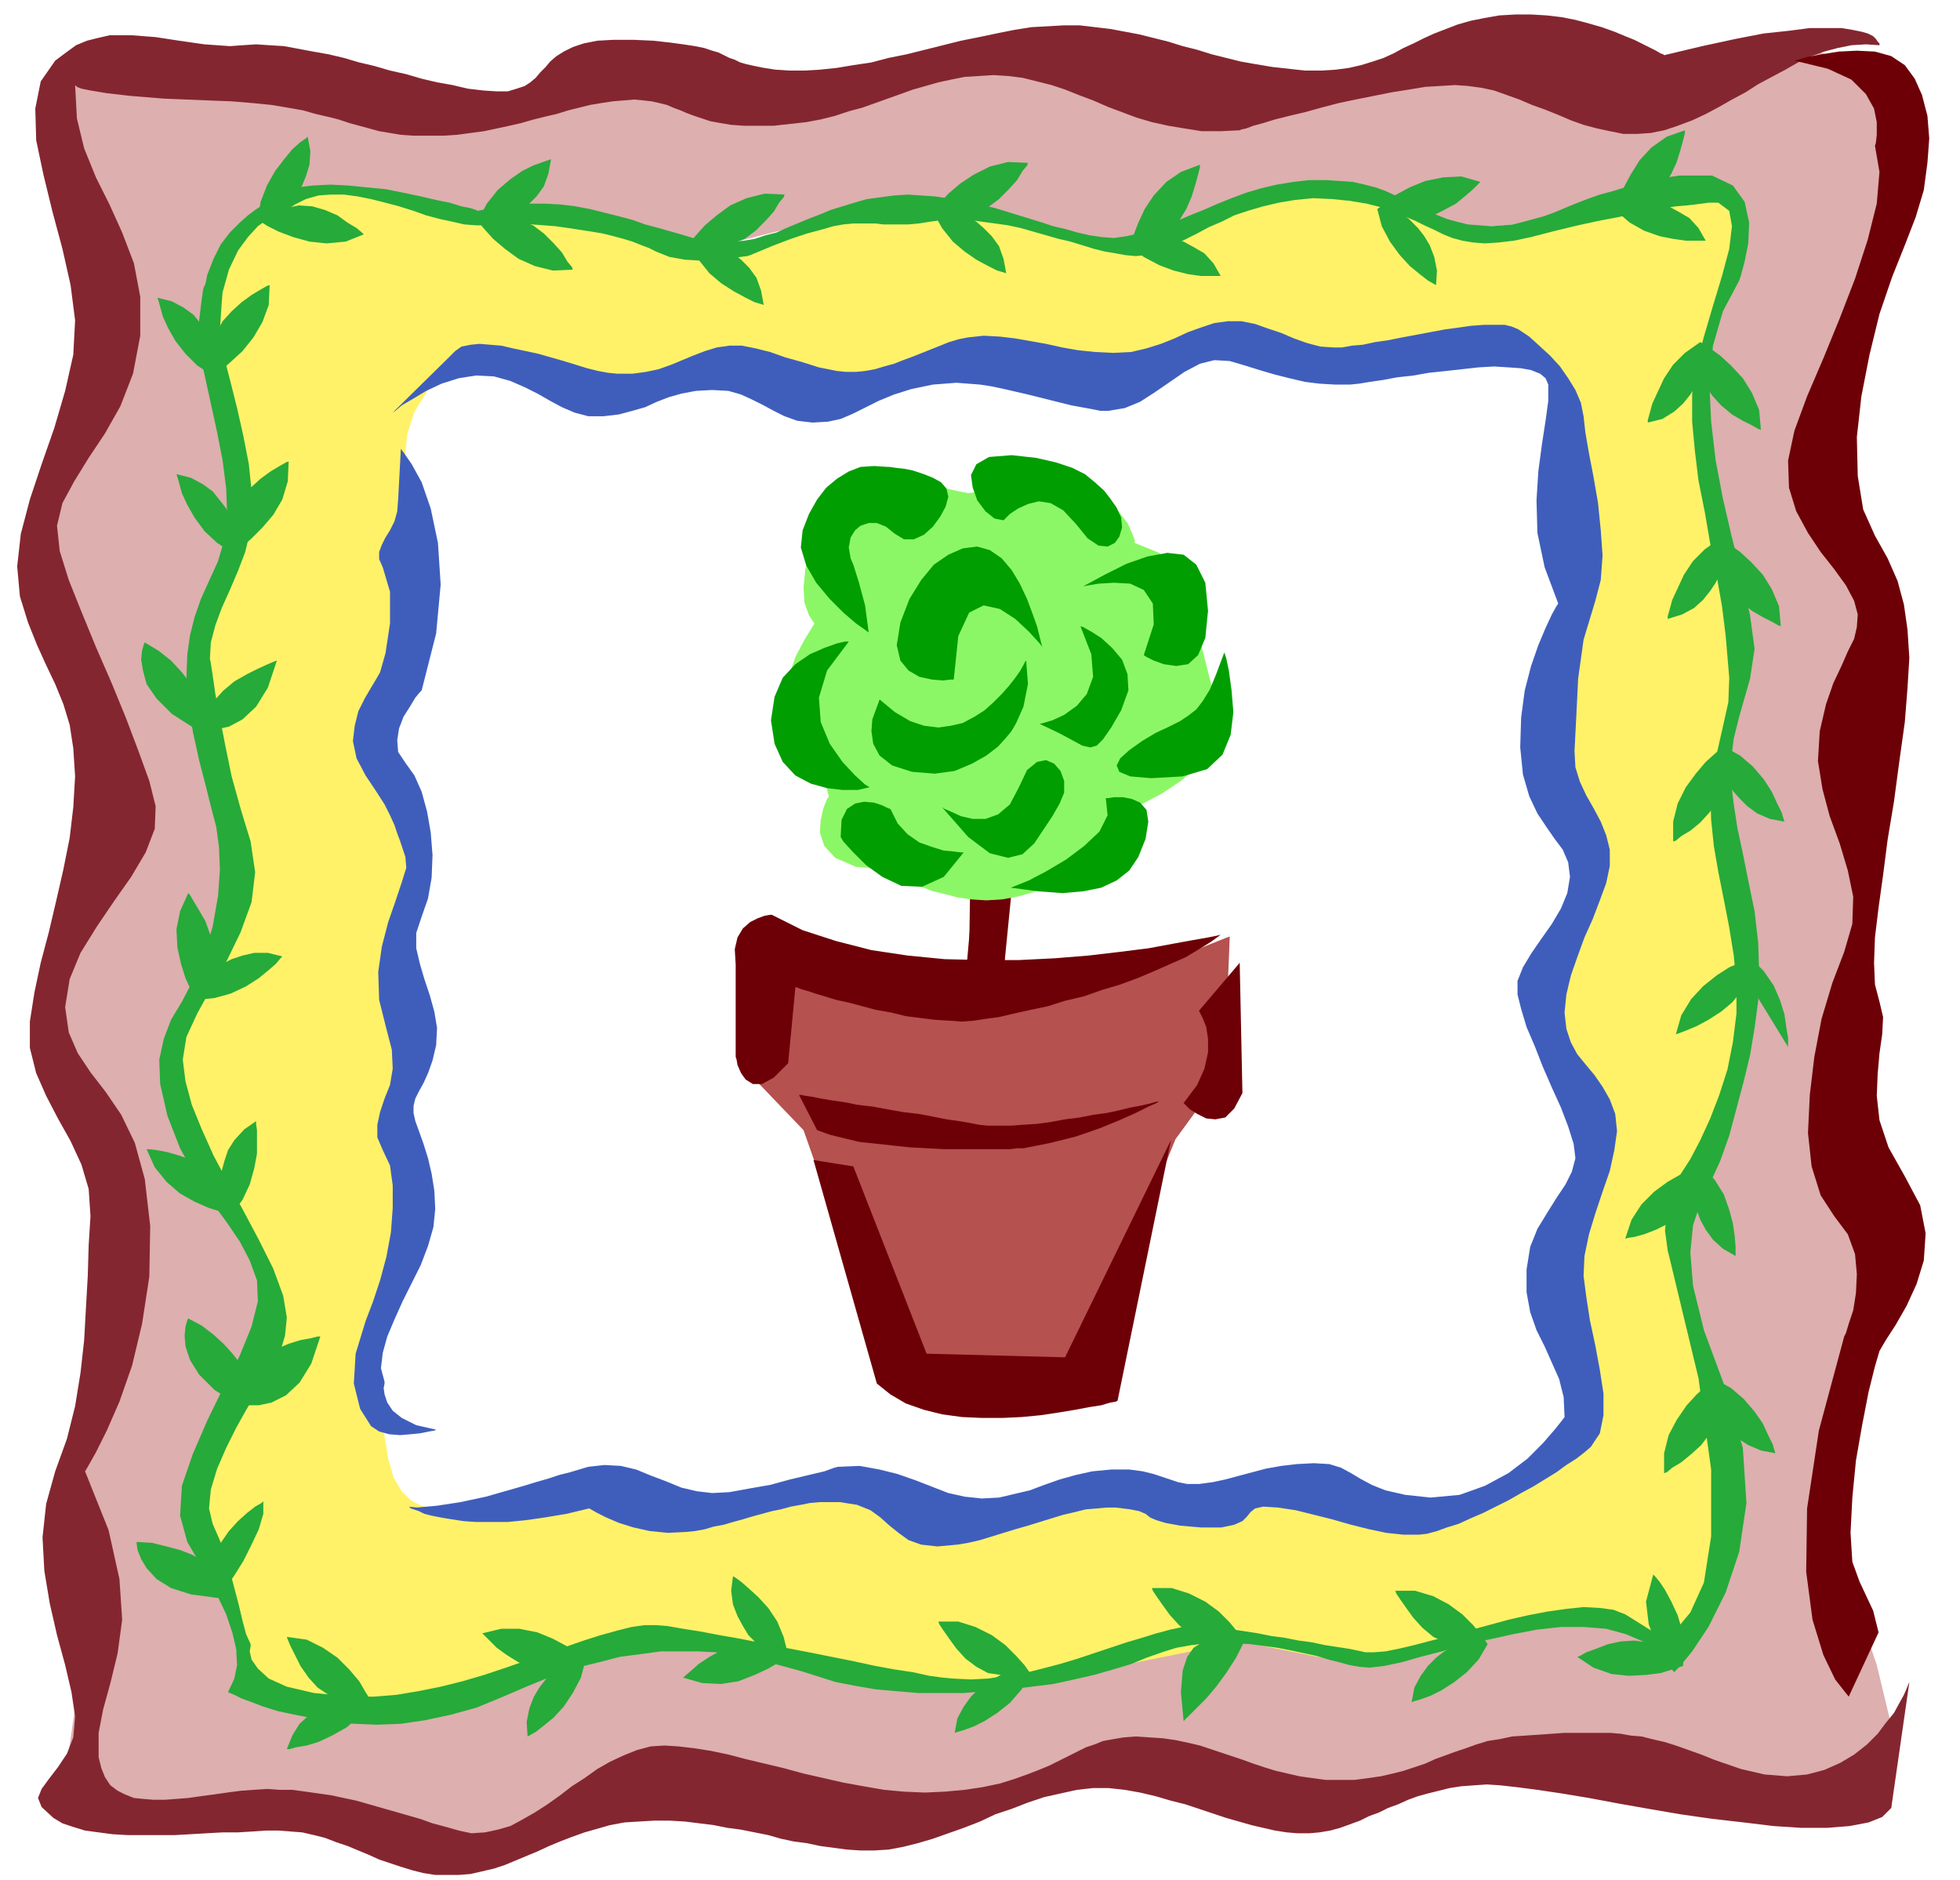 <svg xmlns="http://www.w3.org/2000/svg" width="2.166in" height="2.078in" fill-rule="evenodd" stroke-linecap="round" preserveAspectRatio="none" viewBox="0 0 2166 2078"><style>.pen1{stroke:none}.brush2{fill:#6d0007}.brush9{fill:#3f5ebc}.brush10{fill:#26aa3a}</style><path d="m1068 1070 42-5 8-81-43 8-7 78z" class="pen1 brush2"/><path d="m830 1050-11 127 69 72 92 262 215 4 104-256 54-74 6-150-3 1-10 4-15 6-20 8-26 8-29 8-33 9-37 7-40 6-41 4-44 2-45-1-47-5-46-9-47-14-46-19z" class="pen1" style="fill:#b5514f"/><path d="m903 1249-20-39h2l5 1 7 1 10 2 12 2 14 2 15 3 17 2 16 3 17 3 17 2 16 3 15 3 14 2 12 2 10 2 10 1h25l14-1 15-1 15-2 16-3 16-2 15-3 15-2 14-3 12-3 11-2 9-2 7-2 5-1-3 2-9 4-14 7-18 8-22 9-26 9-28 7-30 6h-7l-8 1h-72l-19-1-19-1-19-2-18-2-19-2-17-4-16-4-14-5zm168-196 39 12 8-282-43 8-4 262z" class="pen1 brush2"/><path d="m938 551-19 17-14 20-9 21-6 20-2 20 1 17 5 14 6 9-3 5-8 13-10 19-8 23-4 25 2 26 12 23 25 20 10 37-2 3-4 10-3 13-1 14 5 15 12 13 23 10 35 3 1 1 4 2 5 3 8 4 9 5 10 4 13 5 13 3 15 4 15 2 16 1 17-1 17-3 18-5 17-8 18-10 3-2 8-4 12-7 13-10 13-11 11-12 7-13 2-14 5-2 14-6 19-10 21-14 20-17 15-21 7-24-4-27-21-83 1-3v-19l-3-15-7-15-13-15-19-13-27-11v-3l-3-8-5-11-10-13-16-12-23-10-32-7-41-1-16 1-11 2-8 3-6 2-6 1-7 1-10-2-14-3h-30l-18 1-19 1-17 2-15 3-9 4z" class="pen1" style="fill:#8cf766"/><path d="m899 1282 44 7 81 207 153 4 117-240-59 288-2 1-6 1-10 3-13 2-16 3-18 3-20 3-21 2-21 1h-23l-22-1-22-3-20-5-20-7-17-10-15-12-70-247zm-86-114 1 3 1 6 4 9 5 7 8 5h10l13-7 16-16 8-84h1l5 2 7 2 9 3 10 3 13 4 14 3 15 4 15 4 17 3 16 4 16 2 16 2 16 1 14 1 13-1 13-2 15-2 17-4 18-4 19-4 19-6 21-5 20-7 20-6 19-7 19-8 18-8 16-7 15-9 13-8 11-8-4 1-10 2-17 3-22 4-27 5-32 4-34 4-37 3-40 2h-40l-42-1-41-4-40-6-39-10-37-12-34-17h-2l-6 1-8 3-8 4-8 7-6 10-3 13 1 17v102zm495 51 2 2 5 5 8 5 10 5 10 1 11-2 10-10 9-17-3-144-45 53 1 2 3 6 4 10 2 13v15l-4 18-8 18-15 20z" class="pen1 brush2"/><path d="m929 925 3 5 10 11 15 15 18 13 21 10 23 1 24-11 22-27h-3l-8-1-11-1-13-4-14-5-13-9-11-12-8-16-3-1-6-3-9-3-11-1-10 2-9 6-6 12-1 19zm32-55-5-3-11-10-14-15-14-20-10-24-2-27 9-30 24-32h-4l-9 2-14 5-16 7-16 11-14 15-9 21-4 26 4 26 9 20 14 15 17 9 18 5 17 2h17l13-3zm392-149 2 6 3 14 3 22 2 24-3 25-9 22-17 16-27 8-35 2-23-2-12-5-3-7 4-8 10-9 14-10 15-9 15-7 12-6 9-6 9-7 7-9 8-13 7-17 9-24zm-393-22-4-3-10-7-14-12-15-15-15-18-11-19-6-20 2-19 7-18 9-16 10-13 12-10 13-8 13-5 15-1 15 1h2l7 1 9 1 10 2 12 4 10 4 9 5 6 7 2 9-3 11-6 11-8 11-10 9-11 5h-11l-10-6-10-8-10-4h-9l-9 3-6 5-5 8-2 11 2 12 3 7 6 19 7 26 4 30zm149-124 2-2 5-5 9-6 11-5 12-3 13 2 14 8 14 15 13 16 12 8 10 1 8-4 5-7 3-10-1-11-5-11-7-10-7-9-10-9-11-9-14-7-18-6-22-5-27-3-25 2-14 8-6 12 2 14 5 14 9 12 10 8 10 2zm88 73 5-1 12-2 17-1 18 1 15 7 10 15 1 23-11 34 3 2 8 4 11 4 14 2 13-2 11-10 8-19 3-30-3-31-10-20-14-11-18-2-22 4-23 8-24 12-24 13zm-80 333 5-2 15-6 19-10 22-13 20-15 17-16 9-18-2-19h3l6-1h10l10 2 9 4 7 8 2 13-3 19-8 20-10 15-14 11-17 8-20 4-23 2-27-2-30-4zm-76-89 3 2 7 3 11 5 13 3h14l14-5 13-11 10-19 9-19 11-9 10-2 9 4 7 8 4 11v13l-5 12-8 14-10 15-10 15-13 12-16 4-20-5-24-18-29-33zm108-92 4-1 10-3 13-6 14-10 11-13 7-19-2-25-12-31 3 1 9 5 11 7 12 11 11 13 6 16 1 18-8 22-11 19-9 13-7 7-7 2-9-2-11-6-15-8-21-10zm-95-49h-3l-9 1-12-1-14-3-12-7-9-11-4-17 4-25 10-26 13-21 14-17 16-11 16-7 16-2 14 4 13 9 11 13 9 15 8 17 6 16 5 14 3 12 2 8 1 3-4-5-11-12-15-14-17-11-18-4-16 8-12 26-5 48zm65 55 4-7 8-18 5-25-2-26-1 1-2 4-4 7-5 7-7 9-8 9-9 9-10 9-11 7-13 7-13 3-14 2-16-2-15-5-17-10-17-14-1 3-3 8-4 11-1 13 2 14 7 13 14 11 22 7 25 2 22-3 19-8 16-9 13-10 9-10 5-6 2-3z" class="pen1" style="fill:#009e00"/><path d="m248 277 60-62 63-4 116 24h131l147 44 133-33 79-19 106 6 132 38 65-10 151-53 110 17 67 29 83-8 117-27 89-8 25 35-48 172 27 177 19 58 6 70-25 116 19 141 10 102-16 111-32 96-28 81 12 70 33 127 9 143-38 89-23 25-73-37-79 6-84 24-97 22-145-29-224 45-58 9-79-3-108-24-185-27-267 76-77 5-69-19-35-17-17-89-35-112 54-120 33-79-46-113-55-132-9-57 44-104 27-93-19-100-25-104 17-97 29-85-15-102-12-94 10-97L75 74 58 89l54 261-75 241 100 278-87 249 79 219-42 241 8 224-25 176 66 13 165 7 195 58 203-87 324 41 241-74 178 66 220-66 428 62 4-75-20-83-43-128 46-303-21-120v-219l-20-216 49-179-95-149 104-320-20-103-2-3-5-7-8-10-13-10-17-10-21-6-27-1-31 5-125 66-223-62-187 38-253-46-282 50-174-25-154 58-253-58-224-8 173 203z" class="pen1" style="fill:#ddafaf"/><path d="M61 67 45 90l-6 30 1 35 8 38 10 41 11 41 9 40 5 39-2 38-9 40-12 41-14 40-13 39-10 38-4 36 3 33 9 29 10 25 10 22 10 21 9 22 7 23 4 26 2 31-2 34-4 34-7 35-8 35-8 34-9 34-7 33-5 32v29l7 28 11 25 13 25 14 25 12 26 8 27 2 30-2 32-1 34-2 35-2 36-4 36-6 37-9 36-13 36-10 36-4 37 2 37 6 36 8 35 9 33 7 30 4 27-2 23-7 18-10 15-10 13-8 11-4 10 4 10 13 12 10 6 12 4 13 4 15 2 15 2 17 1h52l18-1 17-1 18-1h17l16-1 15-1h14l13 1 13 1 13 3 12 3 13 5 12 4 12 5 12 5 11 5 12 4 12 4 13 4 12 3 13 2h26l13-1 13-3 13-3 12-4 12-5 12-5 12-5 13-6 12-5 13-5 14-5 14-4 14-4 16-3 16-1 17-1h17l17 1 16 2 16 2 15 3 15 2 15 3 15 3 14 4 14 3 15 2 14 3 15 2 15 2 15 1h15l16-1 16-3 16-4 17-5 17-6 17-6 18-7 17-8 18-6 18-7 18-6 18-4 18-4 18-2h17l18 2 17 3 17 4 17 5 16 4 15 5 15 5 15 5 14 4 14 4 13 3 13 3 13 2 12 1h13l11-1 12-2 11-3 11-4 11-4 10-5 11-4 10-5 11-4 11-5 11-4 11-3 12-3 12-3 13-2 14-1 14-1 15 1 18 2 23 3 27 4 30 5 32 6 34 6 35 6 35 5 35 4 33 4 31 2h28l25-2 21-4 15-6 10-10 20-139-1 2-2 5-3 7-5 9-6 11-9 11-9 12-12 12-14 11-15 9-18 8-19 5-22 2-25-2-26-6-29-10-15-6-14-5-14-5-13-4-13-3-12-3-12-1-11-2-12-1h-50l-14 1-14 1-15 1-15 1-14 3-13 2-13 4-11 4-12 4-11 4-11 4-11 5-12 4-12 4-12 3-13 3-14 2-15 2h-32l-15-2-14-2-13-3-13-3-13-4-12-4-11-4-12-4-12-4-12-4-12-4-13-3-14-3-14-2-15-1-15-1-13 1-12 2-11 2-10 4-9 3-10 5-10 5-10 5-10 5-12 5-13 5-14 5-16 5-19 4-20 3-22 2-22 1-23-1-22-2-23-4-22-4-22-5-22-5-22-6-21-5-21-5-19-5-19-4-19-3-17-2-16-1-15 1-15 4-15 6-15 7-14 8-14 10-14 9-13 10-14 10-14 9-14 8-13 7-14 4-14 3-15 1-14-3-14-4-15-4-14-5-14-4-14-4-14-4-14-4-14-4-14-3-14-3-14-2-14-2-15-2h-14l-14-1-15 1-14 1-15 2-14 2-15 2-14 2-13 1-13 1h-12l-12-1-10-1-10-4-8-4-8-6-6-9-4-10-3-12v-27l5-26 8-29 8-33 5-37-3-45-12-54-26-65 3-5 9-16 12-24 14-32 14-40 11-46 8-52 1-56-6-52-11-40-15-31-17-25-17-22-14-21-10-23-4-28 5-31 12-29 18-29 19-28 19-27 16-27 10-26 1-25-7-28-12-33-14-37-16-39-17-39-16-39-14-35-10-32-3-28 6-25 13-24 16-26 18-27 17-30 14-36 8-42v-43l-7-37-13-34-14-31-15-30-13-32-8-33-2-37 2 2 5 2 10 2 18 3 26 3 37 3 49 2 26 1 24 2 20 2 18 3 17 3 14 4 13 3 12 3 12 4 11 3 11 3 11 3 12 2 12 2 14 1h32l16-1 15-2 15-2 14-3 14-3 13-3 14-4 12-3 13-3 13-4 12-3 12-3 12-2 13-2 12-1 12-1 10 1 9 1 9 2 8 2 7 3 8 3 7 3 8 3 9 3 9 3 11 2 12 2 14 1h33l18-2 18-2 16-3 16-4 15-5 15-4 14-5 14-5 14-5 14-5 14-4 14-4 14-3 15-3 16-1 16-1 16 1 16 2 16 4 16 4 15 5 15 6 16 6 16 7 16 6 16 6 17 5 18 4 18 3 19 3h21l21-1 2-1 5-1 8-3 11-3 13-4 16-4 17-4 18-5 19-5 19-4 20-4 20-4 19-3 18-3 17-1 16-1 14 1 15 2 14 3 14 5 14 5 14 6 14 5 15 6 14 6 14 5 15 4 14 3 15 3h15l15-1 15-3 15-5 16-6 15-7 15-8 14-8 15-8 14-9 15-8 15-8 14-8 15-7 14-5 15-4 15-3 16-1 15 1v-2l-2-2-2-3-3-3-6-3-7-2-10-2-12-2h-35l-23 3-28 3-31 6-37 8-42 10-1-1-3-1-5-3-6-3-8-4-10-5-10-4-12-5-14-5-14-4-15-4-15-3-17-2-17-1h-17l-18 1-17 3-15 3-14 4-13 5-13 5-11 5-12 6-11 5-11 6-11 5-12 4-13 4-13 3-15 2-16 1h-18l-18-2-18-2-18-3-17-3-16-4-16-4-16-5-16-4-16-5-16-4-16-4-16-3-16-3-17-2-17-2h-17l-18 1-18 1-19 3-20 4-19 4-20 4-20 5-20 5-20 5-20 4-19 5-20 3-18 3-19 2-17 1h-17l-15-1-13-2-10-2-9-2-7-2-6-3-6-2-6-3-6-3-7-2-9-3-10-2-13-2-15-2-18-2-22-1h-22l-18 1-15 3-12 4-10 5-8 5-7 6-5 6-6 6-5 6-6 5-6 4-9 3-10 3h-12l-15-1-17-2-17-4-17-3-17-4-17-5-18-4-17-5-17-4-17-5-17-4-17-3-16-3-16-3-16-1-15-1-15 1-14 1-14-1-14-1-14-2-14-2-13-2-13-2-13-1-13-1h-25l-13 3-12 3-12 5-11 8-12 9z" class="pen1" style="fill:#842630"/><path d="m1983 67 4-1 10-3 16-3 19-3 20-1 20 1 18 5 15 10 11 15 8 18 6 23 2 25-2 27-4 30-9 30-12 31-14 35-14 41-11 45-9 46-5 45 1 43 6 37 13 29 14 25 11 25 7 26 4 28 2 31-2 33-3 38-6 43-6 45-7 42-5 39-5 36-4 33-1 28 1 24 5 19 4 17-1 19-3 21-2 23-1 24 3 27 10 30 18 32 17 32 6 31-2 30-8 26-11 24-12 21-11 17-7 12-5 17-7 28-7 36-7 40-4 41-2 39 2 32 8 22 15 32 6 24 1 11-1-11-33 71-4-5-11-14-13-27-12-39-7-53 1-70 13-86 28-104 2-4 3-10 5-15 3-19 1-21-2-22-8-22-15-20-15-23-10-32-4-37 2-42 5-42 8-42 12-40 13-34 9-31 1-30-6-29-9-30-11-30-8-30-5-31 2-33 7-30 8-23 9-19 7-16 7-14 3-13 1-14-4-15-9-17-13-18-15-19-14-21-13-24-8-26-1-30 7-33 14-38 18-42 18-44 17-44 14-43 10-40 3-35-5-29 1-3 1-9v-14l-3-15-9-16-16-16-26-12-37-9z" class="pen1 brush2"/><path d="m261 258-33 79 24 135 15 102-29 85-17 97 25 104 19 100-27 93-44 104 9 57 55 132 46 113-33 79-54 120 35 112 17 89 35 17 69 19 77-4 267-77 185 27 108 25 79 2 58-9 224-45 145 29 97-22 84-24 79-6 73 37 23-25 38-89-9-143-33-127-12-70 28-81 32-96 16-111-10-101-19-142 25-116-6-70-19-58-27-177 48-172-25-35-89 8-117 27-83 8-67-29-110-16-151 52-65 10-132-38-106-6-79 19-133 33-147-43-129-7-106-25-74 11-50 39 242 142 155 37 135-33 117 33 180-47 112 35 133-52 131 31 179-19 84 36 17 218-29 182 46 116-44 152-6 56 45 94-35 154 29 164-100 91-139 29-95-31-124 22-61-25-178 42-131-44-143 32-116-30-174 23h-2l-6 1-8-1-10-2-11-6-10-10-9-15-6-21-20-125 33-108 8-99-14-65 25-63-25-98 21-66 2-77-38-81-2-52 38-62 4-170-2-3-4-9-5-14-2-18 2-22 8-25 17-27 28-28-242-142z" class="pen1" style="fill:#fff268"/><path d="m1758 1599 10-15 4-20v-24l-4-26-5-27-6-28-4-26-3-23 1-22 5-24 7-23 8-24 8-23 5-23 3-21-2-19-6-16-8-14-9-13-10-12-9-11-7-13-5-15-2-18 2-20 5-21 7-20 8-22 9-20 8-21 7-19 4-19v-18l-4-16-6-15-8-15-8-14-7-15-5-16-1-18 2-39 2-41 6-43 13-43 6-23 2-27-2-28-3-30-5-29-5-26-4-23-2-18-3-15-6-14-8-13-9-13-11-12-12-11-11-10-12-8-7-3-8-2h-23l-14 1-14 2-15 2-16 3-16 3-16 3-15 3-14 2-14 3-12 1-11 2h-9l-15-1-15-4-14-5-14-6-15-5-14-5-15-3h-15l-15 2-15 5-14 5-15 7-15 6-16 5-17 4-20 1-20-1-19-2-17-3-18-4-17-3-17-3-17-2-18-1-9 1-9 1-10 2-10 3-10 4-10 4-10 4-10 4-11 4-10 4-11 3-10 3-11 2-10 1h-11l-10-1-20-4-19-6-18-5-17-6-16-4-15-3h-14l-14 2-13 4-13 5-12 5-12 5-14 5-14 3-15 2h-17l-10-1-11-2-12-3-13-4-13-4-14-4-14-4-14-3-14-3-13-3-12-1-12-1-10 1-10 2-7 5-6 6-63 62 3-2 7-6 12-7 15-9 17-8 19-6 19-3 20 1 18 5 16 7 14 7 14 8 13 7 14 6 15 4h17l17-2 15-4 14-4 13-6 13-5 14-4 16-3 18-1 18 1 14 4 13 6 12 6 11 6 12 6 14 5 17 2 17-1 14-3 14-6 14-7 14-7 17-7 19-6 24-5 13-1 13-1 13 1 13 1 13 2 14 3 13 3 13 3 12 3 12 3 12 3 12 3 11 2 11 2 10 2h9l18-3 17-7 17-11 16-11 16-11 17-9 16-4 17 1 17 5 16 5 17 5 16 4 17 4 16 2 17 1h17l10-1 12-2 14-2 16-3 18-2 17-3 19-2 18-2 18-2 17-1 16 1 14 1 11 2 10 4 6 5 3 7v18l-3 22-4 26-4 30-2 32 1 36 8 38 15 40-2 3-5 9-7 15-8 19-8 23-7 27-4 30-1 33 3 30 7 24 9 19 10 15 9 13 9 12 6 14 2 16-3 18-7 17-10 17-12 17-11 16-9 15-6 15v15l4 16 6 20 9 21 9 23 10 23 10 22 8 21 6 19 2 16-4 15-7 14-10 15-10 16-11 18-8 20-4 25v25l4 22 7 20 9 18 8 18 8 18 5 20 1 22-3 4-8 10-13 15-17 17-21 16-26 14-28 10-32 3-28-3-22-5-15-6-13-7-10-6-11-6-13-4-17-1-19 1-17 2-17 3-15 4-15 4-15 4-14 3-15 2h-13l-10-2-9-3-9-3-9-3-12-3-15-2h-20l-21 2-18 4-18 5-17 6-16 6-17 4-17 4-19 1-19-2-18-4-18-7-18-7-20-7-20-5-22-4-24 1-4 1-11 4-17 4-21 5-22 6-23 4-22 4-19 1-17-2-17-4-17-7-16-6-17-7-17-4-18-1-18 2-10 3-10 3-12 3-12 4-14 4-13 4-14 4-14 4-14 4-14 3-14 3-13 2-13 2-11 1-11 1-10-1h1l2 2 3 1 6 2 6 3 8 2 10 2 12 2 13 2 14 1h35l20-2 21-3 24-4 25-6 2 1 7 4 10 5 14 6 16 5 18 4 20 2 20-1 10-1 11-2 10-3 11-2 10-3 11-3 10-3 11-3 11-3 10-2 11-3 11-2 10-2 11-1h22l19 3 15 6 11 8 10 9 10 8 11 8 14 5 18 2 11-1 11-1 12-2 13-3 13-4 13-4 13-4 14-4 13-4 13-4 13-4 13-3 12-3 12-1 11-1h10l16 2 10 2 7 3 5 4 7 3 10 3 16 3 23 2h23l14-3 9-4 5-5 4-5 5-4 9-2 16 1 20 3 20 5 20 5 21 6 20 5 19 4 19 2h17l9-1 11-3 11-4 13-4 13-6 14-6 14-7 14-7 14-8 13-7 13-8 13-8 11-8 11-7 9-7 7-6z" class="pen1 brush9"/><path d="m482 1580-2 1-6 1-10 2-10 1-12 1-12-1-11-3-9-6-12-19-7-28 2-33 11-36 8-21 8-24 7-26 5-27 2-27v-25l-3-22-8-17-6-14v-14l3-14 5-15 6-15 3-18-1-21-6-23-8-32-1-31 4-28 7-27 8-23 7-21 5-16-1-12-3-9-3-9-3-8-3-9-5-11-6-12-9-14-12-18-10-19-4-19 2-17 4-16 7-14 7-12 6-10 4-7 6-21 5-33v-35l-8-27-4-9v-8l3-8 4-8 5-8 5-10 3-11 1-13 3-56 3 4 9 13 11 20 10 29 8 38 3 46-5 54-16 63-2 2-5 6-6 10-7 11-5 13-2 13 1 13 8 12 10 14 8 18 6 22 4 23 2 25-1 25-4 23-7 20-6 18v17l4 17 5 17 6 18 5 18 3 18-1 19-4 17-5 14-5 11-5 9-4 8-2 8v8l2 9 4 11 5 14 5 16 4 17 3 19 1 20-2 20-6 21-8 21-10 20-10 20-9 20-8 19-5 18-2 17 4 15v2l-1 5 1 7 3 9 6 9 10 8 16 8 22 5z" class="pen1 brush9"/><path d="m224 323-2 15-2 17-1 15v12l7 32 7 32 7 32 6 31 4 31 1 29-3 27-7 24-10 22-9 20-7 20-5 20-3 21-1 25 2 27 5 33 7 32 7 27 6 24 6 23 3 22 1 25-2 29-6 34-10 33-12 27-12 23-12 20-8 21-5 23 1 27 8 35 14 36 17 31 17 27 17 23 15 22 11 21 8 22 1 23-7 28-13 32-18 35-18 37-16 37-12 35-2 33 8 29 18 31 14 26 11 23 7 21 4 18 1 17-3 15-7 15 2 1 5 2 8 4 11 4 13 5 16 5 19 4 20 4 22 4 24 2 25 1 26-1 27-4 28-6 29-8 29-12 28-12 27-11 26-9 25-6 23-6 23-3 22-3h42l19 1 20 3 19 3 19 5 19 5 18 5 19 6 19 6 21 4 23 4 23 2 24 2h50l25-2 25-2 25-3 24-3 23-5 22-5 21-6 20-6 17-7 17-6 16-5 17-3 17-2 16-1 16 1 16 1 15 2 15 2 15 3 14 3 14 3 13 4 12 3 11 3 11 2 12 1 16-2 19-4 21-6 24-6 25-7 26-6 27-6 26-5 27-3h25l25 2 22 6 21 9 18 14 14 19 6-6 14-17 18-27 19-38 15-45 8-54-4-61-20-68-23-62-12-49-3-37 3-30 8-24 11-23 11-24 10-28 8-30 8-30 7-29 5-30 4-30 1-32-1-32-4-35-7-34-6-30-6-28-4-26-3-25v-24l3-24 6-24 12-42 5-33-5-37-12-54-9-36-9-39-8-42-5-43-2-43 4-41 11-38 18-34 2-6 4-15 4-20 1-23-5-23-13-18-23-11h-36l-21 3-19 4-17 5-16 5-15 4-14 5-13 5-12 5-12 5-11 4-11 3-11 3-12 3-12 1-12 1-13-1-13-1-12-3-11-3-10-4-9-4-10-4-9-5-9-5-10-4-11-5-11-4-12-3-13-3-14-1-16-1h-18l-18 2-18 3-17 4-17 5-16 6-15 6-16 7-15 6-14 6-15 6-14 5-14 3-13 3-14 2-13-1-14-2-13-3-14-4-13-3-12-4-13-4-13-4-13-4-13-4-13-3-13-3-14-3-13-2-14-2-15-1-15-1-15 1-15 2-15 2-14 4-13 4-13 4-12 5-13 5-12 5-12 5-11 5-12 3-12 4-12 2-13 1h-13l-13-1-14-2-13-4-14-4-14-4-15-4-14-5-15-4-16-4-16-4-16-3-16-2-18-1h-17l-19 1-18 3-20 4-2-1-6-2-10-2-13-4-15-3-17-4-19-4-20-4-21-2-20-2-20-1-19 1-17 2-16 4-13 7-10 9-2 1-6 4-8 6-9 8-11 11-10 13-8 16-7 18-1 5-1 5-2 4-1 5h22l7-25 10-21 11-15 11-12 11-8 9-5 7-2 2-1 12-8 12-6 14-4 14-1h14l15 2 15 3 16 4 15 4 16 5 14 5 15 4 14 3 13 3 13 1h11l12-1h39l13 1 13 1 14 2 13 2 13 2 12 2 12 3 11 3 10 3 10 4 8 3 8 4 15 6 17 3 17 1h17l15-2 12-2 8-1 3-1 24-10 21-8 18-6 15-4 14-4 11-2 11-1h25l8 1h28l11-1 13-2 14-2h29l14 2 15 2 14 2 14 3 14 4 14 4 14 4 13 3 13 4 13 4 12 3 12 2 11 2 11 1 11-1 11-3 11-4 11-5 12-6 12-6 13-7 14-6 14-7 15-5 17-5 17-4 18-3 20-2 21 1 20 2 18 3 16 4 14 5 12 5 12 5 10 5 11 5 10 5 10 4 11 3 12 2 13 1 15-1 17-2 19-4 27-7 25-6 23-5 21-4 19-4 17-3 15-3 13-2 12-1 9-1 8-1 7-1h11l12 9 3 17-3 25-8 30-10 33-10 34-9 34-4 30v30l3 32 4 33 7 35 6 35 7 35 6 34 4 32 4 47-1 27-6 27-10 44-4 29 1 30 3 29 5 29 6 30 6 31 5 31 3 32v32l-4 32-6 30-9 28-10 26-11 24-11 21-11 17-14 32-3 30 3 22 2 8 32 133 14 101v74l-8 51-15 33-15 18-12 7-5 2-40-25-13-5-15-2-18-1-19 2-21 3-21 4-22 5-22 6-22 6-21 6-20 5-19 5-17 4-15 3-13 1h-9l-9-2-10-2-13-2-13-2-14-3-15-2-15-3-15-2-15-3-13-2-13-2-11-2-9-1-7-1-4-1h-14l-12 2-14 3-15 4-16 5-17 5-18 6-18 6-18 6-20 6-19 5-20 5-20 3-20 3-19 1-20-1-11-1-15-2-18-4-20-3-22-4-23-5-25-5-25-5-26-5-25-5-25-5-23-4-21-4-19-3-17-3-13-1h-13l-14 2-16 4-18 5-19 6-20 7-21 8-22 7-23 8-24 8-24 7-24 6-25 5-24 4-25 2h-24l-42-4-30-7-20-9-12-11-7-10-2-9 1-6v-2l-5-11-4-15-4-17-5-19-5-19-5-19-7-17-7-16-4-17 2-21 7-23 10-23 11-22 10-18 7-12 3-5 5-12 7-12 9-12 8-14 5-17 2-20-4-24-11-30-16-32-17-32-17-31-16-30-13-29-11-27-7-26-3-24 4-25 12-26 16-29 17-30 15-31 12-33 4-33-5-34-11-36-10-36-7-34-6-31-5-26-3-21-2-13-1-5 1-18 5-19 7-19 9-20 9-21 8-21 5-21 3-22-1-25-3-29-6-31-7-31-7-28-6-23-4-15-2-6v-13l1-16 1-15 1-12h-22z" class="pen1 brush10"/><path d="m195 524 1 3 2 7 3 11 6 13 8 14 11 15 14 13 17 11 3-2 8-5 10-9 12-12 12-14 10-17 6-20 1-22-3 1-7 4-10 6-11 8-11 10-10 11-7 13-3 14-1-2-2-5-4-8-7-9-8-10-11-8-13-7-16-4zm-21-195 1 3 2 7 3 11 6 13 8 14 11 14 13 13 17 11 3-2 8-5 10-9 12-11 12-15 10-17 7-19 1-22-3 1-7 4-10 6-11 8-11 10-10 11-7 13-3 14-1-2-2-5-4-8-7-9-8-10-11-8-13-7-16-4zm1798 579-1-3-2-7-5-10-6-13-9-14-12-14-14-12-18-10-3 2-7 6-10 9-11 13-11 15-9 18-5 20v22l3-1 6-5 10-6 11-9 10-11 9-12 6-13 2-14 1 2 3 5 5 8 7 8 9 9 11 8 14 6 16 3zm-54 480v-10l-1-12-2-14-4-15-6-17-10-16-13-15-3 1-9 3-13 5-14 8-15 11-14 14-11 17-7 21 3-1 7-1 11-3 13-5 14-7 12-8 10-11 6-13v2l1 6 2 9 4 11 6 11 8 11 11 10 14 8zm-358 493 3-1 7-2 11-4 12-6 14-9 14-11 13-14 10-17-2-3-5-7-9-11-12-12-15-11-17-9-20-6h-22l1 3 4 6 7 10 8 11 10 11 12 10 13 6 14 2-2 1-5 3-8 4-9 7-9 9-8 11-7 13-3 16zm-977 38 2-1 7-4 9-7 11-9 11-12 10-15 9-17 5-19-3-2-7-6-11-8-15-8-17-7-20-4h-20l-21 5 2 2 6 6 8 8 11 8 13 8 14 6 14 3 14-2-2 1-4 4-6 7-7 9-6 10-5 13-3 15 1 16zm-432-215v2l1 7 4 10 6 10 11 12 16 10 22 7 30 4 2-3 7-9 9-13 10-16 9-18 8-17 5-17v-14l-2 2-7 4-9 7-10 9-10 11-9 13-5 14-1 14-2-1-5-4-8-4-11-6-13-5-15-4-16-4-17-1zm57-247-1 2-2 7-1 10 1 12 5 15 10 16 17 17 25 16 3 1h21l14-3 16-8 15-14 13-21 10-30h-3l-8 2-11 2-13 4-14 6-13 7-11 10-7 12-1-2-3-5-6-8-7-9-10-11-11-10-13-10-15-8zm-48-747-1 2-2 7-1 10 2 12 4 15 11 16 17 17 25 16 3 1h21l14-3 15-8 15-14 13-21 10-30-3 1-7 3-11 5-12 6-14 8-12 10-10 11-7 13-1-2-4-7-6-10-8-12-10-13-12-13-14-11-15-9zm157 1223h3l7-2 12-2 13-4 15-7 16-9 14-12 13-16-1-3-5-8-7-12-11-13-13-13-16-11-18-9-22-3 1 3 3 7 5 10 6 12 9 13 10 11 12 8 14 4-2 1-6 1-8 4-10 5-10 8-10 9-8 13-6 15zm991-31 2-2 5-5 8-8 10-10 11-13 11-15 11-17 9-18-2-3-5-7-9-11-12-12-15-11-18-9-19-6h-22l1 3 4 6 7 10 8 11 10 11 12 10 13 6 14 2h-8l-7 2-8 5-7 10-5 15-2 24 3 32zm-253 13 3-1 7-2 11-4 12-6 14-9 14-11 13-15 10-17-2-3-5-7-9-10-12-12-15-11-18-9-19-6h-22l1 3 4 6 7 10 8 11 10 11 12 9 13 7 14 2-2 1-5 3-8 4-9 7-9 9-8 11-7 13-3 16zm907-309-1-3-2-7-5-10-6-13-9-13-12-14-14-12-18-10-3 2-7 6-10 9-11 12-11 16-9 17-5 20v22l3-1 6-5 10-6 11-9 11-10 9-12 6-14 2-14 1 2 3 5 4 8 7 9 9 9 11 7 14 6 16 3zm14-449v-10l-2-12-2-14-5-16-7-16-11-16-14-14-3 1-9 4-12 5-14 9-15 12-13 14-11 18-6 21 3-1 8-3 12-5 13-7 14-9 12-10 10-12 6-14 46 75zM340 151l-2 2-6 4-9 8-9 11-10 13-9 16-7 18-3 20 3 2 8 5 12 6 16 6 18 5 19 2 21-2 20-8-2-2-6-5-10-6-11-8-14-6-14-4-15-1-14 3 2-2 4-4 5-7 6-10 5-12 4-13 1-15-3-16zm269 25-3 1-6 2-11 4-12 6-13 9-14 12-12 15-10 19 2 3 6 7 9 10 13 11 15 11 18 8 20 5 22-1-1-3-5-6-6-10-9-10-11-11-12-9-14-5-14-2 2-1 5-3 8-5 8-7 9-9 8-11 5-14 3-16zm235 161-3-1-7-2-10-5-13-7-14-9-13-11-12-15-10-18 2-3 6-7 9-10 13-11 15-11 18-8 20-5 22 1-1 3-5 6-6 10-9 10-11 11-12 9-14 5-14 2 2 1 5 3 8 5 9 7 9 9 8 11 5 14 3 16zm268-35-3-1-7-2-10-5-13-7-13-9-13-11-12-15-10-18 2-3 6-7 9-10 13-11 15-10 18-9 20-5 22 1-1 3-5 6-6 10-9 10-11 11-12 9-14 5-14 2 2 1 5 3 8 5 8 7 9 9 8 11 5 14 3 16zm475 13-2-1-7-4-9-7-11-9-11-12-11-15-9-17-5-19 3-2 7-6 11-8 15-8 17-7 20-4 20-1 21 6-2 2-6 6-8 7-11 9-13 7-14 7-14 2-14-1 2 1 4 4 7 7 7 9 6 10 5 13 3 15-1 16zm240 1425 2 2 5 6 6 9 7 13 7 15 5 17 2 19-1 20-3 1-9 3-13 4-16 2-19 1-19-2-20-7-18-12 3-1 7-4 11-4 13-5 14-3 15-1 15 2 12 6-4-7-7-19-3-25 8-30zM1349 305h-22l-14-2-16-4-16-6-17-9-15-13 1-3 3-9 5-13 7-15 10-15 14-15 16-11 21-8v3l-2 8-3 11-4 13-6 14-8 13-10 10-13 7h2l6 1 9 2 11 3 11 6 12 7 10 11 8 14zM810 1742l2 1 7 5 8 7 11 10 11 12 10 15 7 17 5 20-3 2-7 6-12 7-15 7-18 7-19 3-21-1-21-6 2-2 6-5 9-8 12-8 13-7 14-5 14-3 14 3-2-1-4-5-6-6-6-10-6-11-5-13-2-15 2-16zm-527-503v3l1 7v26l-3 16-5 18-8 17-12 16-3-1-9-2-13-4-16-7-16-9-15-13-13-16-9-20h3l8 1 11 2 14 4 14 5 13 7 11 10 7 12v-8l2-9 3-11 4-12 7-11 11-12 13-9zm29-182-2 2-5 6-8 7-11 9-14 9-17 8-18 5-20 2-2-3-4-8-6-13-5-16-4-18-1-20 4-20 9-20 2 2 4 7 6 10 7 12 5 14 4 15v14l-4 14 2-1 4-4 8-5 10-5 12-4 13-3h15l16 4zm1509-590v-3l2-7 3-11 6-13 7-15 10-15 13-13 17-12 3 2 8 5 11 8 12 11 13 14 10 16 8 19 2 22-3-1-7-4-10-5-12-7-12-10-10-11-8-12-3-14-1 2-2 6-4 8-6 9-8 10-10 9-13 8-16 4zm22 217v-3l2-7 3-11 6-13 7-15 10-15 13-13 17-12 3 2 8 5 11 8 12 11 13 14 10 16 8 19 2 22-3-1-7-4-10-5-12-7-12-10-10-11-8-12-3-14-1 2-2 6-4 8-6 9-8 10-10 9-13 7-16 5zm42-418h-22l-14-2-15-3-17-6-16-9-15-13 1-3 3-9 4-13 8-15 10-16 13-14 17-12 20-7v3l-2 8-3 11-4 13-6 13-8 13-10 10-13 7h2l6 1 9 2 11 3 11 6 12 7 10 11 8 14z" class="pen1 brush10"/></svg>
